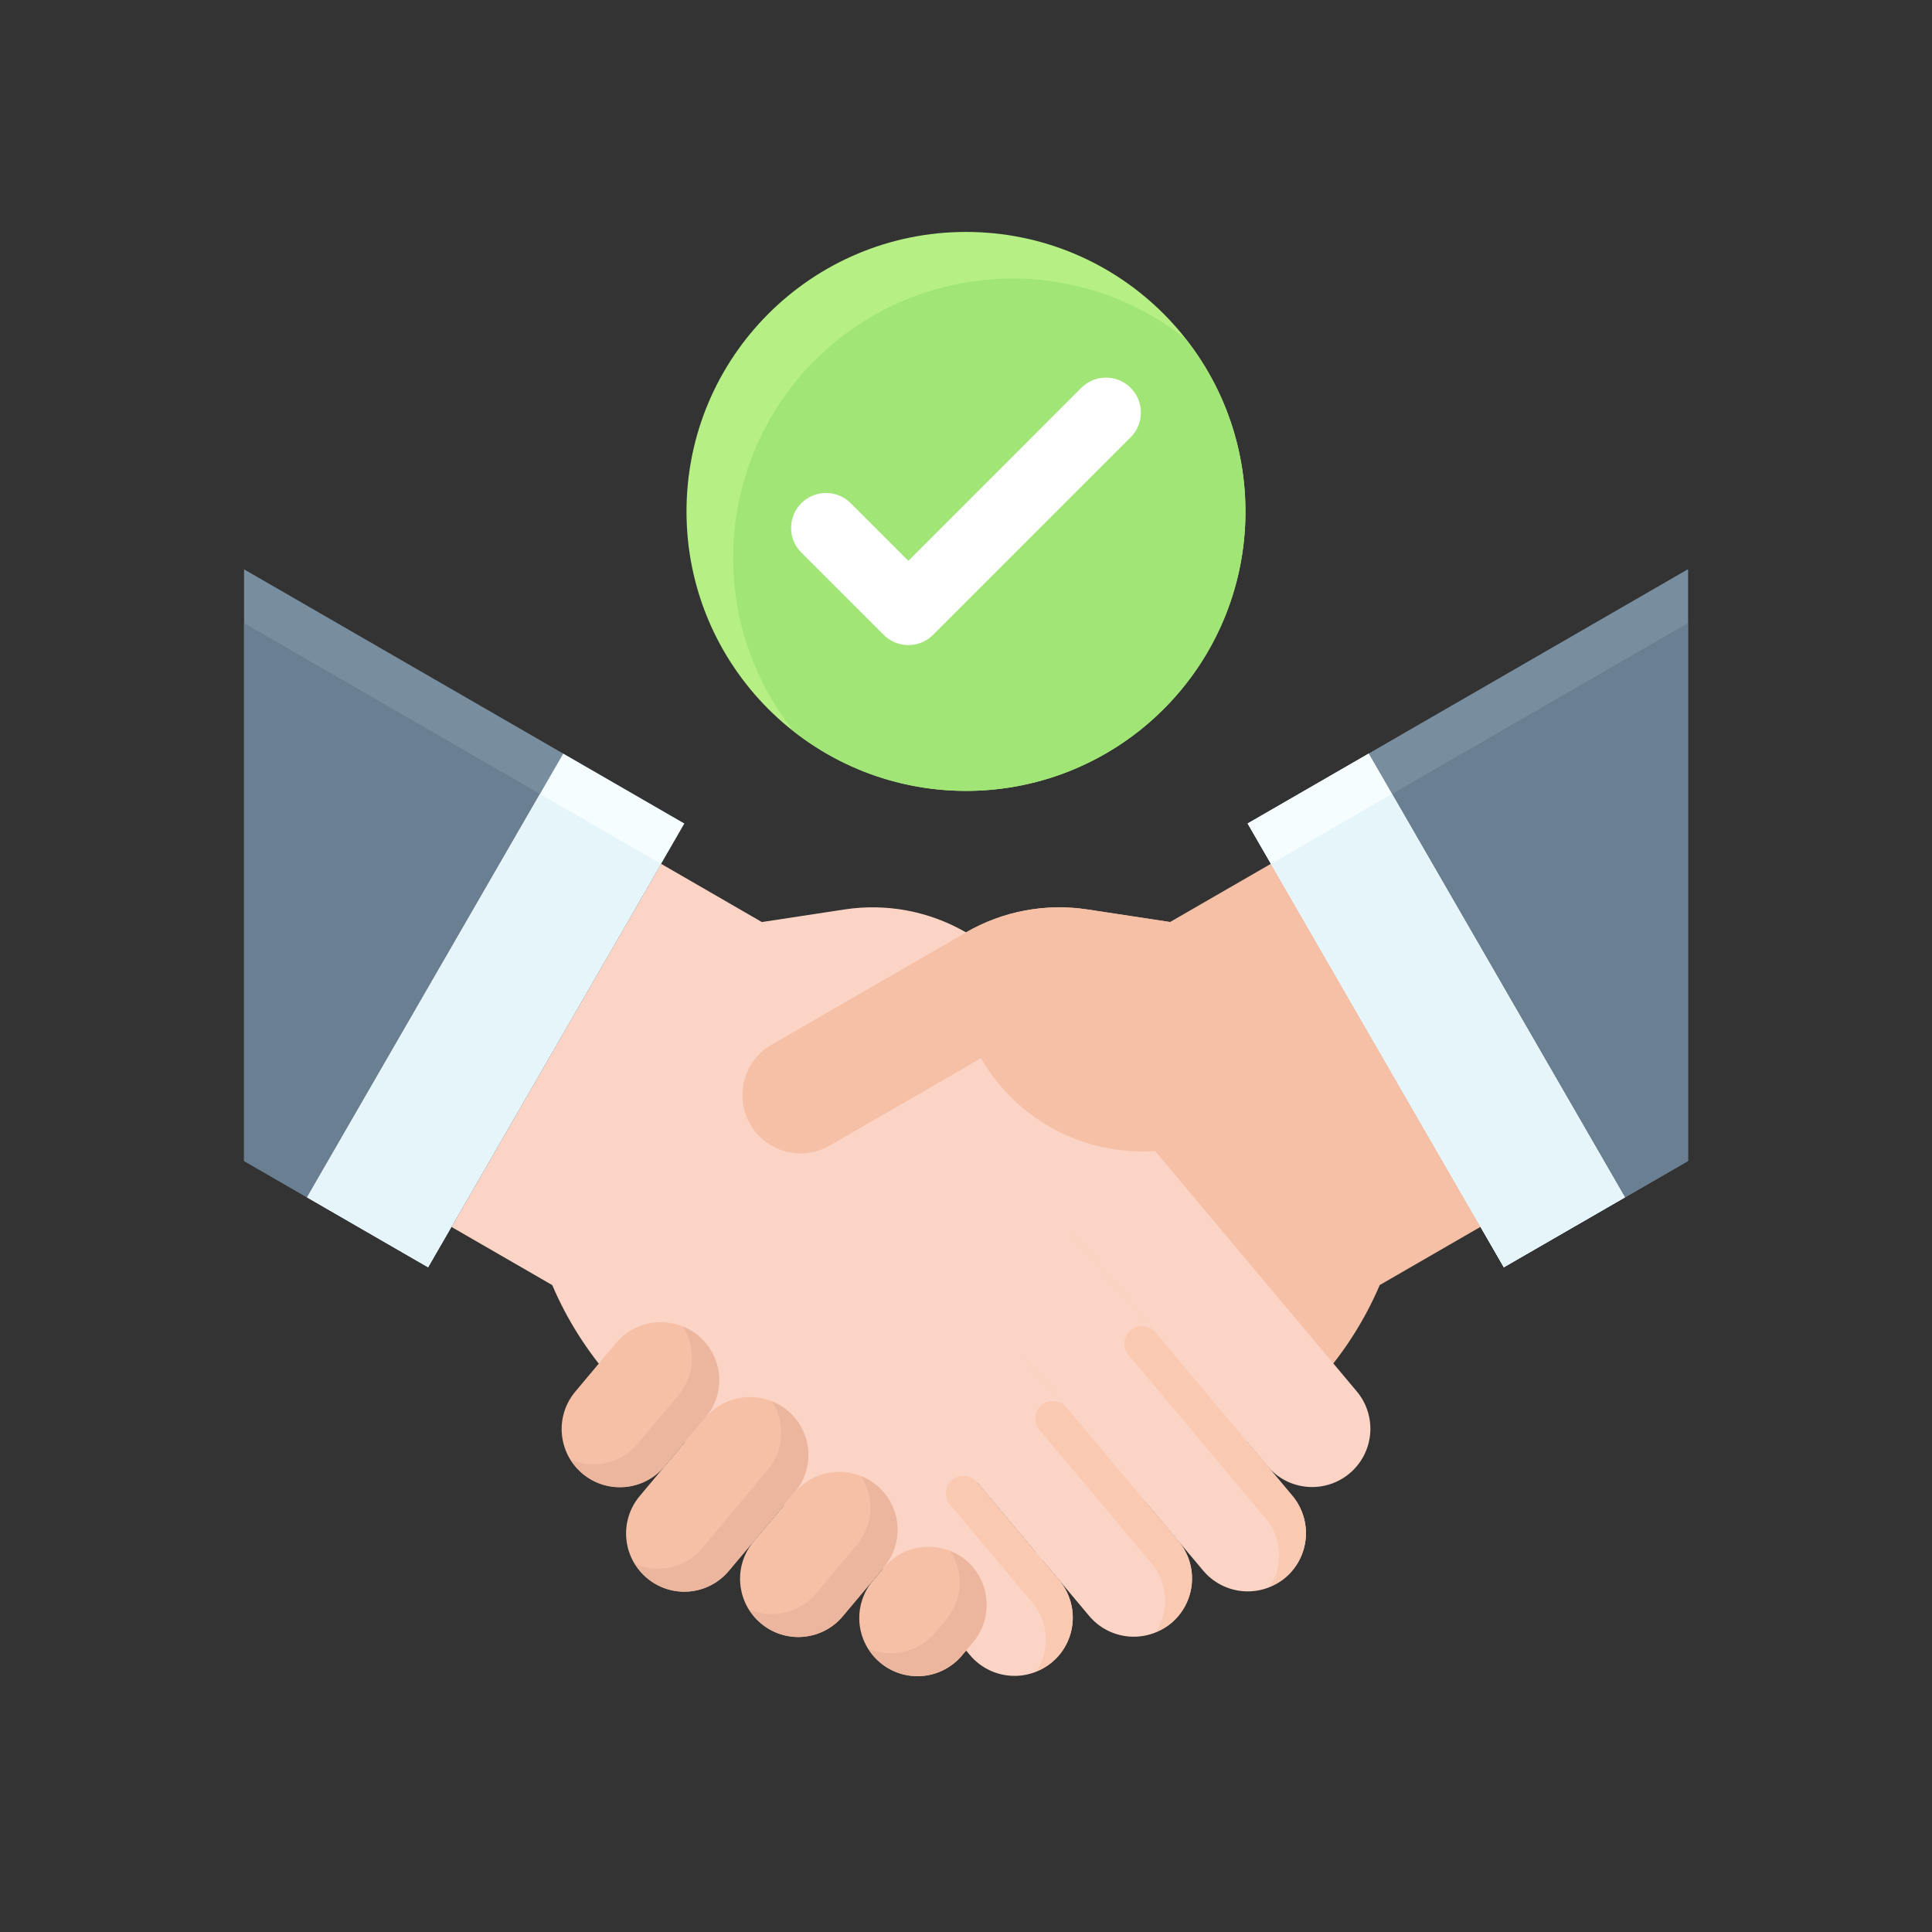 <svg xmlns="http://www.w3.org/2000/svg" width="60" height="60" viewBox="0 0 60 60" fill="none"><rect x="0" y="0" width="60" height="60" fill="#333333" stroke="none"/><path d="M38.748 25.575L46.704 39.356L52.422 36.055V17.681L38.748 25.575Z" fill="#6A7F91"></path><path d="M38.748 25.575L46.704 39.356L52.422 36.055V17.681L38.748 25.575Z" fill="#788D9E"></path><path d="M39.472 26.828L46.704 39.356L52.421 36.055V19.351L39.472 26.828Z" fill="#6A7F91"></path><path d="M32.306 48.502L38.296 45.043C40.329 43.869 41.927 42.067 42.849 39.908L45.98 38.1L39.471 26.825L36.339 28.633L33.767 28.242C32.469 28.045 31.143 28.295 30.006 28.951L24.248 32.278" fill="#F5C0A6"></path><path d="M30.337 46.028L32.893 49.075C33.045 49.257 33.161 49.467 33.232 49.694C33.304 49.92 33.33 50.158 33.309 50.395C33.289 50.632 33.221 50.862 33.112 51.073C33.002 51.283 32.852 51.47 32.67 51.623C32.303 51.931 31.828 52.081 31.351 52.039C30.873 51.998 30.432 51.768 30.123 51.401L27.694 48.502L28.44 49.37L21.703 45.045C19.67 43.871 18.073 42.069 17.151 39.91L14.019 38.102L20.529 26.826L23.66 28.635L26.232 28.243C27.53 28.046 28.856 28.296 29.993 28.952L35.752 32.279" fill="#FCD4C5"></path><path d="M34 33.514L42.135 43.21C42.444 43.577 42.593 44.052 42.552 44.53C42.51 45.007 42.28 45.449 41.913 45.757C41.546 46.066 41.071 46.216 40.593 46.174C40.116 46.133 39.674 45.904 39.365 45.537L31.23 35.838" fill="#FCD4C5"></path><path d="M31.23 35.838L40.135 46.452C40.443 46.819 40.593 47.294 40.551 47.772C40.509 48.249 40.279 48.691 39.912 48.999C39.544 49.307 39.07 49.457 38.592 49.415C38.114 49.373 37.673 49.143 37.365 48.776L28.459 38.163" fill="#FCD4C5"></path><path d="M28.459 38.163L36.595 47.859C36.903 48.227 37.053 48.701 37.011 49.179C36.969 49.657 36.739 50.098 36.372 50.407C36.005 50.715 35.53 50.864 35.052 50.823C34.574 50.781 34.133 50.551 33.825 50.184L25.689 40.488" fill="#FCD4C5"></path><path d="M35.047 42.077C35.001 42.022 34.966 41.959 34.945 41.891C34.924 41.823 34.916 41.751 34.922 41.68C34.928 41.609 34.948 41.54 34.981 41.477C35.014 41.414 35.059 41.358 35.114 41.312C35.224 41.22 35.367 41.175 35.51 41.187C35.653 41.2 35.785 41.269 35.878 41.379L40.134 46.452C40.443 46.819 40.592 47.294 40.55 47.772C40.509 48.249 40.279 48.691 39.911 48.999C39.768 49.116 39.608 49.209 39.436 49.277C39.644 48.954 39.742 48.574 39.718 48.191C39.695 47.808 39.549 47.443 39.303 47.149L35.047 42.077Z" fill="#F9C9B2"></path><path d="M19.134 41.706L17.866 43.218C17.224 43.983 17.323 45.123 18.088 45.765C18.853 46.407 19.994 46.308 20.636 45.543L21.904 44.032C22.546 43.267 22.447 42.126 21.682 41.484C20.917 40.842 19.776 40.941 19.134 41.706Z" fill="#F5C0A6"></path><path d="M21.905 44.032L19.867 46.46C19.225 47.225 19.324 48.366 20.089 49.008C20.854 49.65 21.994 49.55 22.637 48.785L24.675 46.357C25.317 45.592 25.217 44.452 24.452 43.81C23.687 43.168 22.547 43.267 21.905 44.032Z" fill="#F5C0A6"></path><path d="M24.675 46.357L23.407 47.868C22.765 48.633 22.864 49.773 23.629 50.416C24.394 51.057 25.535 50.958 26.177 50.193L27.445 48.682C28.087 47.917 27.988 46.776 27.223 46.134C26.458 45.492 25.317 45.592 24.675 46.357Z" fill="#F5C0A6"></path><path d="M27.11 49.085L27.448 48.683C27.756 48.315 28.198 48.086 28.675 48.044C29.153 48.002 29.628 48.152 29.995 48.46C30.363 48.769 30.592 49.21 30.634 49.688C30.676 50.166 30.526 50.64 30.218 51.008L29.879 51.412C29.57 51.779 29.129 52.009 28.651 52.05C28.173 52.092 27.698 51.942 27.331 51.634C27.149 51.481 26.999 51.294 26.89 51.083C26.78 50.873 26.713 50.642 26.692 50.406C26.672 50.169 26.698 49.931 26.77 49.704C26.841 49.477 26.957 49.267 27.11 49.085Z" fill="#F5C0A6"></path><path d="M36.34 28.636L33.768 28.245C32.47 28.048 31.144 28.297 30.007 28.954L23.96 32.446C23.545 32.685 23.242 33.08 23.118 33.543C22.994 34.007 23.059 34.5 23.298 34.916C23.538 35.331 23.933 35.634 24.396 35.758C24.86 35.882 25.353 35.817 25.768 35.577L30.466 32.865C30.846 33.523 31.352 34.1 31.954 34.563C32.557 35.025 33.245 35.365 33.98 35.562C34.714 35.758 35.479 35.808 36.233 35.709C36.986 35.61 37.712 35.363 38.371 34.983" fill="#F5C0A6"></path><path d="M38.747 25.575L42.505 23.405L50.461 37.185L46.703 39.354L38.747 25.575Z" fill="#F5FDFF"></path><path d="M21.252 25.575L13.296 39.356L7.579 36.055V17.681L21.252 25.575Z" fill="#788D9E"></path><path d="M7.579 36.055L13.296 39.356L20.528 26.828L7.579 19.351V36.055Z" fill="#6A7F91"></path><path d="M9.536 37.185L17.492 23.406L21.25 25.576L13.294 39.355L9.536 37.185Z" fill="#F5FDFF"></path><path d="M33.11 43.703C33.065 43.649 33.008 43.604 32.945 43.571C32.882 43.538 32.813 43.518 32.742 43.512C32.671 43.505 32.6 43.513 32.532 43.535C32.464 43.556 32.401 43.591 32.346 43.637C32.292 43.682 32.247 43.739 32.214 43.802C32.181 43.865 32.161 43.934 32.154 44.005C32.148 44.076 32.156 44.148 32.177 44.216C32.199 44.284 32.233 44.347 32.279 44.401L35.766 48.556C36.012 48.851 36.157 49.216 36.181 49.599C36.205 49.981 36.107 50.361 35.9 50.684C36.072 50.617 36.231 50.523 36.374 50.407C36.556 50.254 36.706 50.067 36.816 49.856C36.926 49.645 36.993 49.415 37.014 49.179C37.034 48.942 37.008 48.704 36.937 48.477C36.865 48.251 36.75 48.04 36.597 47.858L33.11 43.703Z" fill="#F9C9B2"></path><path d="M29.507 46.726C29.461 46.671 29.426 46.608 29.405 46.54C29.383 46.472 29.375 46.401 29.381 46.33C29.388 46.259 29.408 46.19 29.441 46.126C29.474 46.063 29.518 46.007 29.573 45.961C29.683 45.869 29.826 45.824 29.969 45.836C30.112 45.849 30.245 45.918 30.338 46.028L32.893 49.076C33.201 49.443 33.351 49.918 33.309 50.395C33.267 50.873 33.038 51.315 32.67 51.623C32.527 51.739 32.367 51.833 32.195 51.901C32.402 51.578 32.501 51.198 32.477 50.815C32.453 50.432 32.308 50.067 32.062 49.773L29.507 46.726Z" fill="#F9C9B2"></path><path d="M21.072 43.326L19.802 44.837C19.555 45.13 19.22 45.337 18.848 45.427C18.475 45.517 18.083 45.486 17.73 45.338C17.826 45.495 17.946 45.637 18.086 45.757C18.268 45.91 18.478 46.026 18.704 46.098C18.931 46.169 19.169 46.196 19.406 46.175C19.643 46.155 19.873 46.088 20.084 45.978C20.295 45.869 20.482 45.719 20.635 45.537L21.903 44.025C22.089 43.809 22.221 43.552 22.288 43.274C22.354 42.997 22.353 42.708 22.285 42.431C22.216 42.154 22.083 41.897 21.895 41.683C21.707 41.468 21.47 41.301 21.205 41.197C21.412 41.52 21.511 41.9 21.487 42.283C21.463 42.666 21.317 43.031 21.072 43.326Z" fill="#EBB69D"></path><path d="M23.842 45.65L21.805 48.078C21.558 48.371 21.223 48.578 20.85 48.668C20.478 48.758 20.086 48.727 19.732 48.579C19.881 48.822 20.086 49.026 20.329 49.174C20.573 49.321 20.849 49.408 21.133 49.428C21.418 49.447 21.702 49.398 21.964 49.284C22.225 49.171 22.456 48.996 22.636 48.775L24.673 46.347C24.859 46.132 24.991 45.874 25.057 45.597C25.123 45.32 25.122 45.031 25.054 44.755C24.985 44.478 24.852 44.222 24.665 44.007C24.477 43.793 24.241 43.626 23.976 43.522C24.183 43.844 24.282 44.225 24.258 44.608C24.234 44.991 24.088 45.356 23.842 45.65Z" fill="#EBB69D"></path><path d="M26.612 47.975L25.344 49.486C25.097 49.779 24.762 49.986 24.39 50.076C24.017 50.166 23.625 50.135 23.271 49.987C23.42 50.23 23.625 50.434 23.868 50.582C24.112 50.729 24.388 50.816 24.672 50.836C24.956 50.855 25.241 50.806 25.503 50.692C25.764 50.579 25.995 50.404 26.175 50.184L27.443 48.672C27.629 48.456 27.76 48.199 27.826 47.922C27.892 47.645 27.891 47.356 27.823 47.079C27.755 46.803 27.622 46.547 27.434 46.332C27.247 46.117 27.011 45.951 26.746 45.846C26.953 46.169 27.051 46.55 27.027 46.932C27.003 47.315 26.858 47.681 26.612 47.975Z" fill="#EBB69D"></path><path d="M29.384 50.299L29.046 50.702C28.798 50.996 28.464 51.202 28.091 51.292C27.718 51.382 27.326 51.351 26.972 51.203C27.121 51.446 27.326 51.649 27.57 51.797C27.814 51.944 28.09 52.031 28.374 52.05C28.658 52.07 28.943 52.021 29.204 51.907C29.466 51.794 29.696 51.62 29.877 51.4L30.215 50.997C30.524 50.629 30.673 50.155 30.631 49.677C30.59 49.199 30.36 48.758 29.992 48.449C29.85 48.333 29.69 48.239 29.519 48.172C29.726 48.494 29.824 48.875 29.8 49.257C29.776 49.64 29.63 50.005 29.384 50.299Z" fill="#EBB69D"></path><path d="M9.536 37.185L16.769 24.658L20.527 26.828L13.294 39.355L9.536 37.185Z" fill="#E6F5FA"></path><path d="M38.747 25.575L42.505 23.405L50.461 37.185L46.703 39.354L38.747 25.575Z" fill="#F5FDFF"></path><path d="M39.471 26.827L43.229 24.657L50.462 37.184L46.703 39.354L39.471 26.827Z" fill="#E6F5FA"></path><path d="M30 24.562C34.793 24.562 38.679 20.676 38.679 15.883C38.679 11.089 34.793 7.203 30 7.203C25.206 7.203 21.32 11.089 21.32 15.883C21.32 20.676 25.206 24.562 30 24.562Z" fill="#B6F085"></path><path d="M31.446 8.65C29.817 8.648 28.22 9.106 26.839 9.97C25.457 10.834 24.348 12.07 23.636 13.537C22.925 15.003 22.642 16.639 22.818 18.259C22.994 19.879 23.624 21.416 24.634 22.695C26.301 24.012 28.394 24.671 30.515 24.547C32.636 24.423 34.637 23.524 36.139 22.022C37.642 20.52 38.54 18.518 38.664 16.397C38.788 14.277 38.129 12.184 36.812 10.517C35.286 9.307 33.394 8.649 31.446 8.65Z" fill="#A0E576"></path><path d="M28.21 17.417L26.42 15.627C26.216 15.423 25.941 15.309 25.653 15.309C25.365 15.309 25.089 15.423 24.886 15.627C24.785 15.727 24.705 15.847 24.651 15.979C24.596 16.11 24.568 16.251 24.568 16.394C24.568 16.537 24.596 16.678 24.651 16.809C24.705 16.941 24.785 17.061 24.886 17.161L27.443 19.716C27.543 19.817 27.663 19.897 27.795 19.951C27.926 20.006 28.067 20.034 28.21 20.034C28.353 20.034 28.494 20.006 28.625 19.951C28.757 19.897 28.877 19.817 28.977 19.716L35.114 13.579C35.318 13.376 35.432 13.1 35.432 12.812C35.432 12.524 35.318 12.248 35.114 12.045C34.911 11.842 34.635 11.727 34.347 11.727C34.06 11.727 33.784 11.842 33.58 12.045L28.21 17.417Z" fill="white"></path></svg>